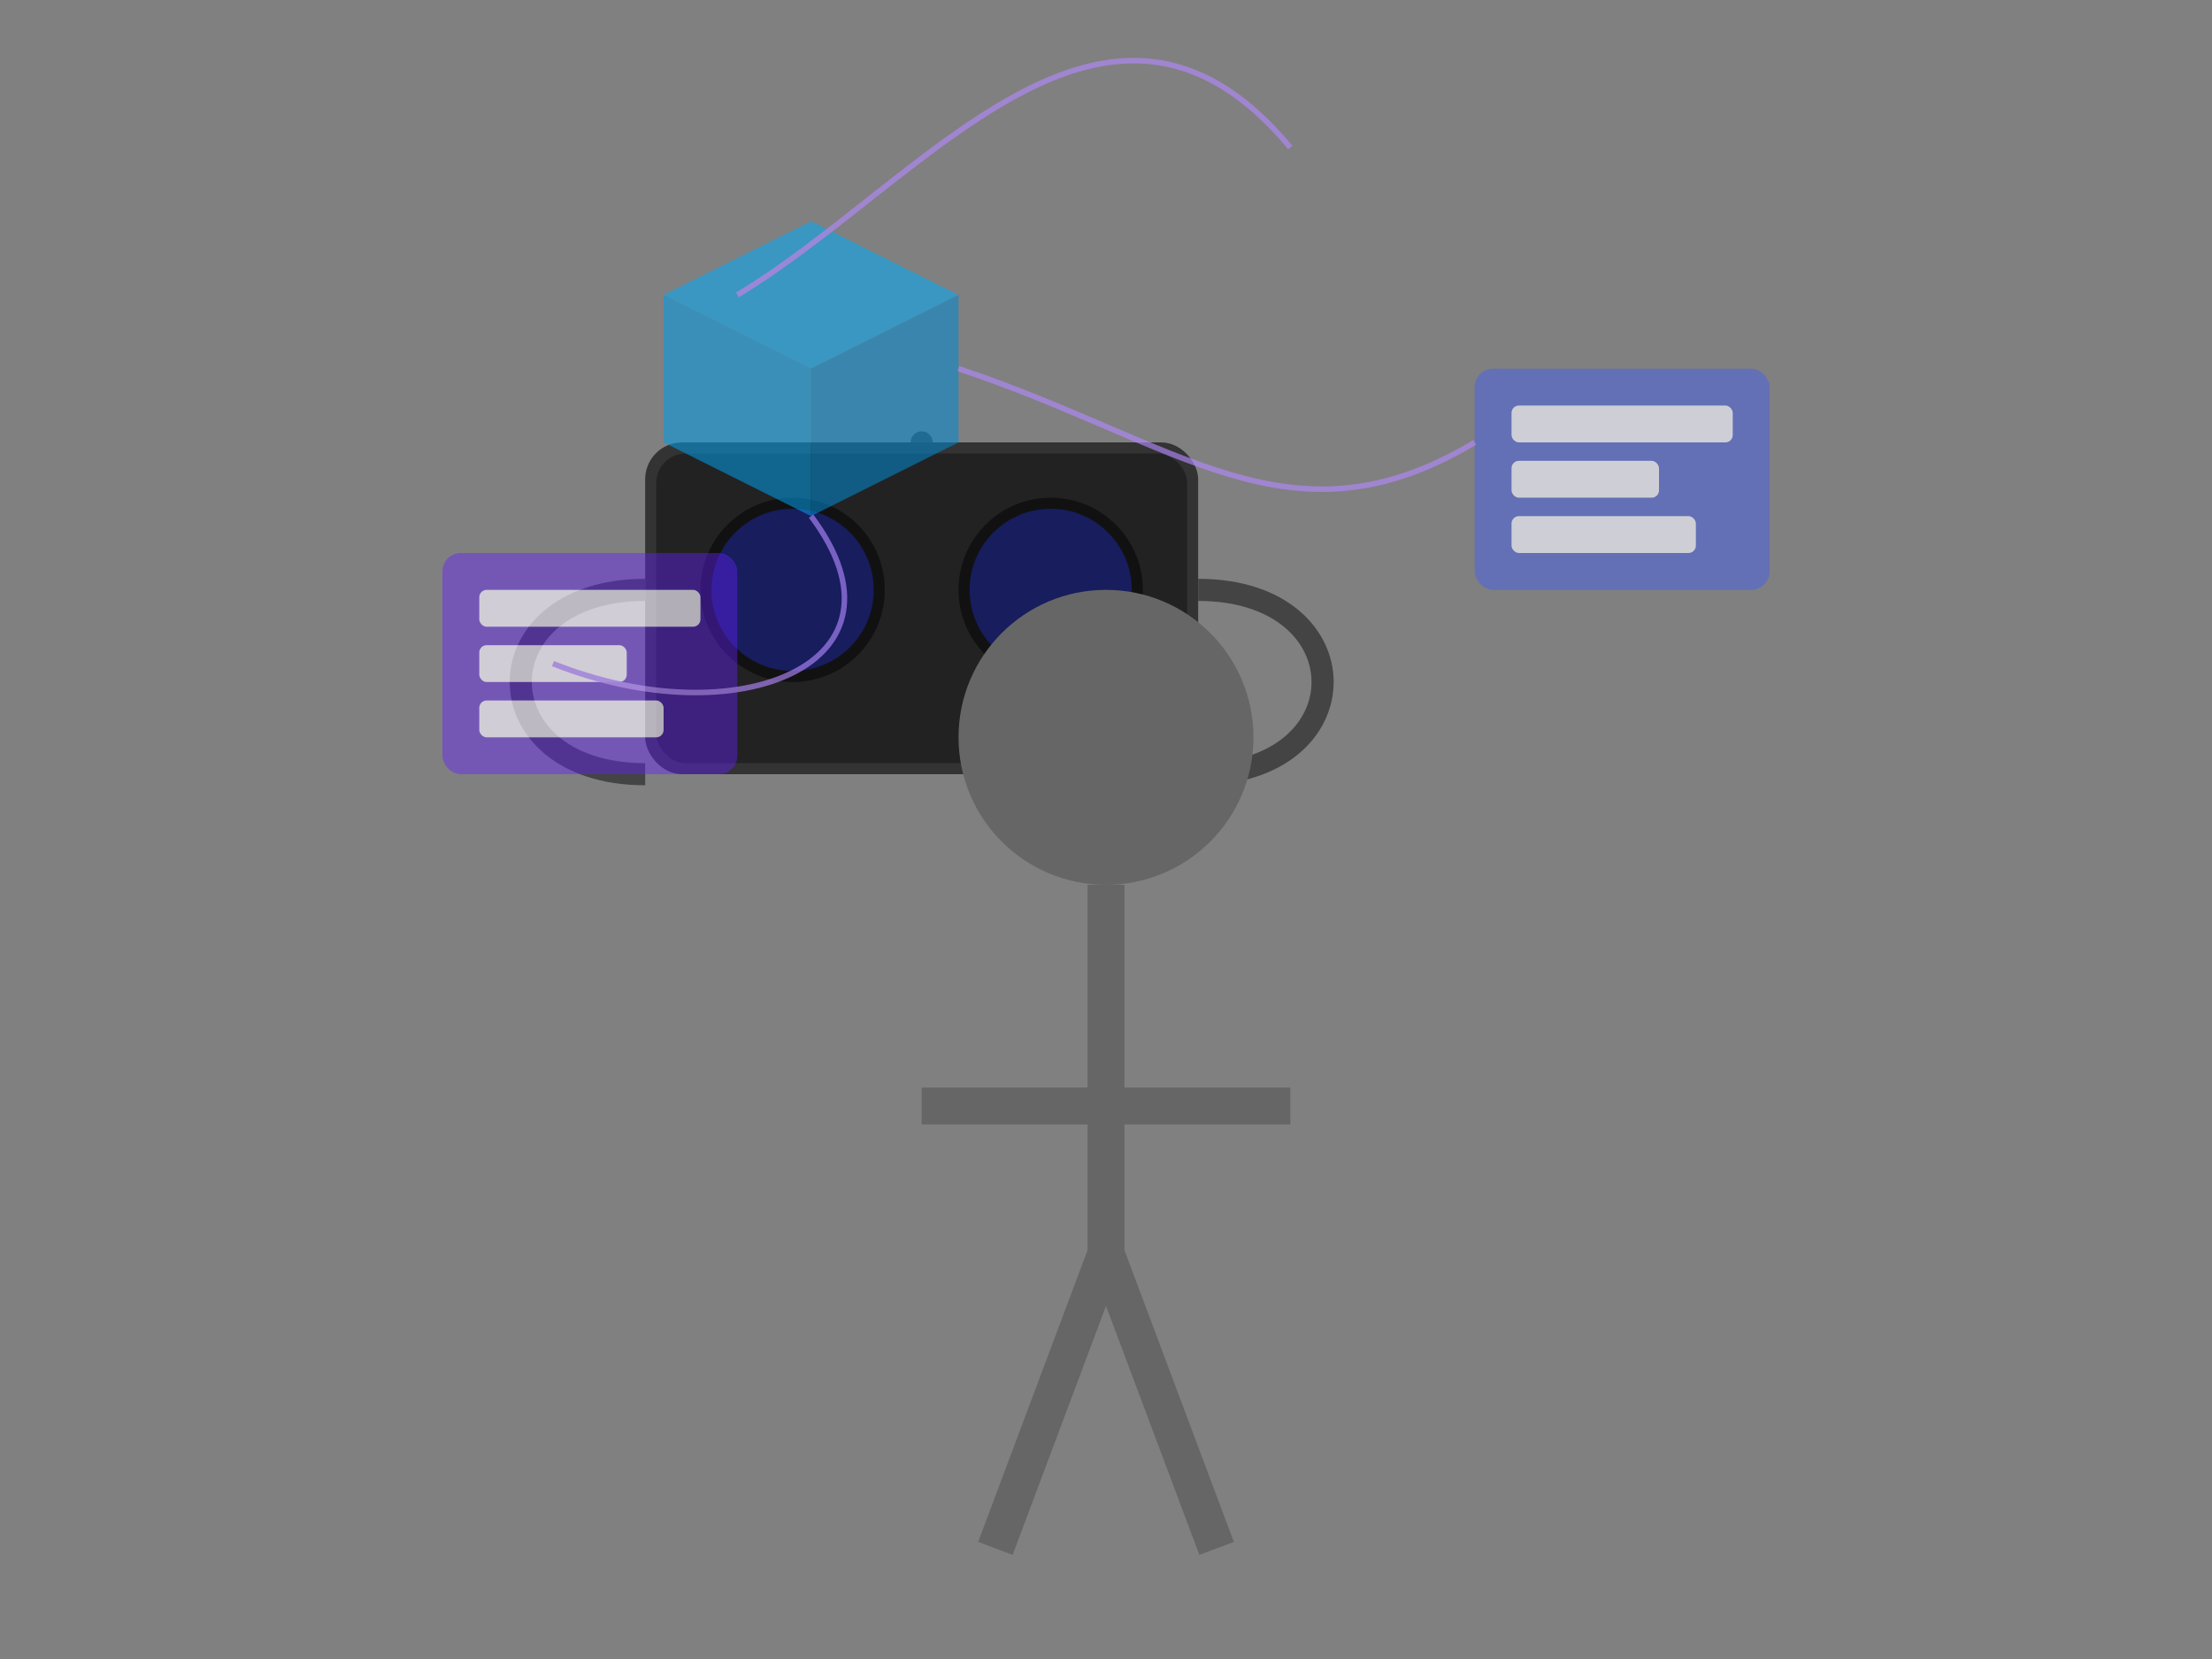 <?xml version="1.0" encoding="UTF-8" standalone="no"?>
<svg width="600" height="450" viewBox="0 0 600 450" xmlns="http://www.w3.org/2000/svg">
  <rect x="0" y="0" width="600" height="450" fill="#808080" stroke="none"/>
  <!-- VR Headset -->
  <g transform="translate(250, 160)">
    <!-- Headset Body -->
    <rect x="-75" y="-40" width="150" height="90" rx="10" ry="10" fill="#333" />
    <rect x="-72" y="-37" width="144" height="84" rx="8" ry="8" fill="#222" />
    
    <!-- Lenses -->
    <circle cx="-35" cy="0" r="25" fill="#111" />
    <circle cx="35" cy="0" r="25" fill="#111" />
    <circle cx="-35" cy="0" r="22" fill="#1a237e" opacity="0.7" />
    <circle cx="35" cy="0" r="22" fill="#1a237e" opacity="0.7" />
    
    <!-- Straps -->
    <path d="M -75,0 C -120,0 -120,50 -75,50" fill="none" stroke="#444" stroke-width="6" />
    <path d="M 75,0 C 120,0 120,50 75,50" fill="none" stroke="#444" stroke-width="6" />
    <path d="M 0,-40 C 0,-80 0,-80 0,-40" fill="none" stroke="#444" stroke-width="6" />
  </g>
  
  <!-- Person Silhouette -->
  <g transform="translate(300, 300)">
    <!-- Head -->
    <circle cx="0" cy="-100" r="40" fill="#666" />
    
    <!-- Body -->
    <path d="M 0,-60 L 0,40 M -50,0 L 50,0" stroke="#666" stroke-width="10" />
    <path d="M 0,40 L -30,120 M 0,40 L 30,120" stroke="#666" stroke-width="10" />
  </g>
  
  <!-- Virtual Elements -->
  <g opacity="0.7">
    <!-- UI Elements -->
    <rect x="400" y="100" width="80" height="60" rx="5" fill="#3d5afe" opacity="0.6" />
    <rect x="410" y="110" width="60" height="10" rx="2" fill="#fff" opacity="0.9" />
    <rect x="410" y="125" width="40" height="10" rx="2" fill="#fff" opacity="0.9" />
    <rect x="410" y="140" width="50" height="10" rx="2" fill="#fff" opacity="0.9" />
    
    <rect x="120" y="150" width="80" height="60" rx="5" fill="#651fff" opacity="0.6" />
    <rect x="130" y="160" width="60" height="10" rx="2" fill="#fff" opacity="0.9" />
    <rect x="130" y="175" width="40" height="10" rx="2" fill="#fff" opacity="0.9" />
    <rect x="130" y="190" width="50" height="10" rx="2" fill="#fff" opacity="0.9" />
    
    <!-- 3D Objects -->
    <path d="M 180,80 L 220,60 260,80 220,100 Z" fill="#03a9f4" opacity="0.8" />
    <path d="M 180,80 L 220,100 220,140 180,120 Z" fill="#039be5" opacity="0.8" />
    <path d="M 220,100 L 260,80 260,120 220,140 Z" fill="#0288d1" opacity="0.8" />
    
    <!-- Connecting Lines -->
    <g stroke="#b388ff" stroke-width="1.5" opacity="0.9">
      <path d="M 200,80 C 250,50 300,-20 350,40" fill="none" />
      <path d="M 260,100 C 320,120 350,150 400,120" fill="none" />
      <path d="M 220,140 C 250,180 200,200 150,180" fill="none" />
    </g>
  </g>
</svg>
